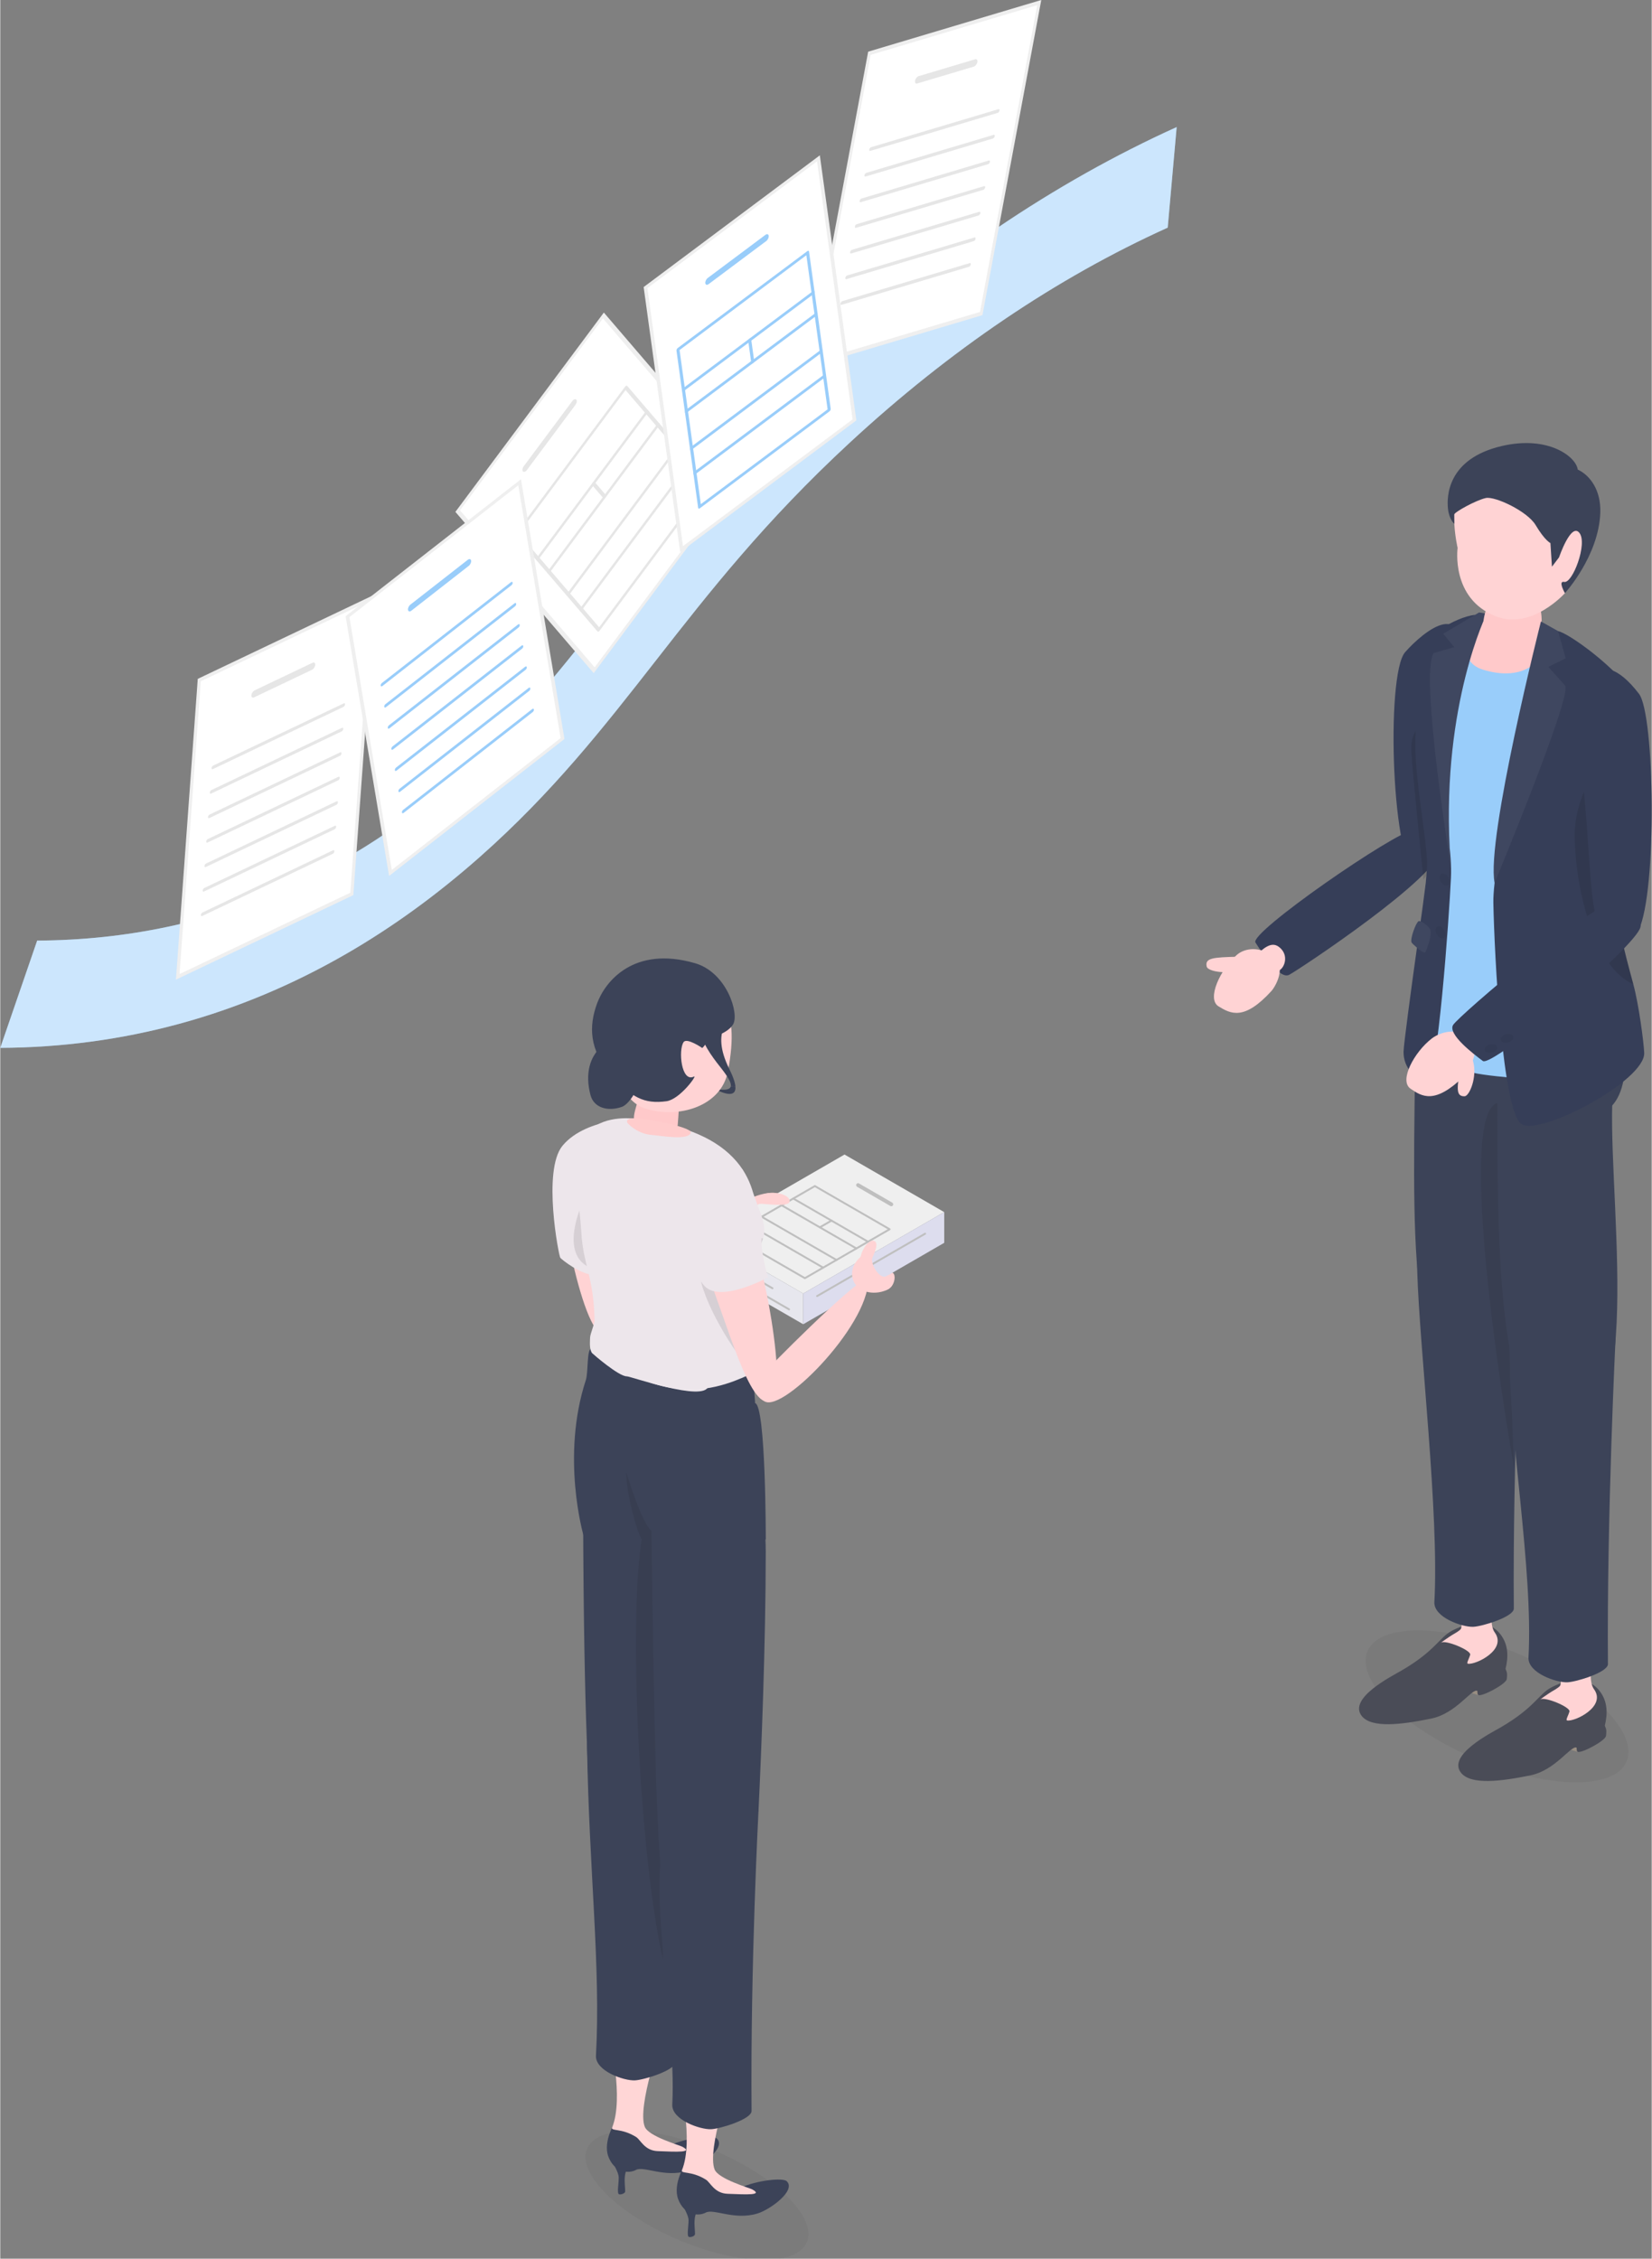 <svg xmlns="http://www.w3.org/2000/svg" xmlns:xlink="http://www.w3.org/1999/xlink" version="1.1" id="_レイヤー_2" x="0px" y="0px" viewBox="0 0 860.647 1176.892" enable-background="new 0 0 860.647 1176.892" width="861px" height="1177px" class="lg:!max-h-[405px] isometric rectangleModalImage"><rect x="0" y="0" width="860.647" height="1176.892" fill="#808080" stroke="none"/><title>書類の提出</title><g id="_レイヤー_2-2"><g><g><path fill="#99CDFA" d="M180.26,497.029C124.446,529.253,64.095,545.68,0,545.993l19.233-55.9&#10;&#9;&#9;&#9;&#9;c46.585-0.228,90.861-9.616,131.598-27.903c31.257-14.033,60.001-32.839,87.875-57.5&#10;&#9;&#9;&#9;&#9;c32.074-28.375,54.631-57.224,80.749-90.628c28.629-36.614,61.078-78.115,110.92-124.218&#10;&#9;&#9;&#9;&#9;c57.572-53.252,119.04-94.85,182.696-123.635l-4.666,52.401&#10;&#9;&#9;&#9;&#9;c-57.861,26.165-113.558,63.814-165.547,111.902c-44.557,41.215-73.209,77.859-100.917,113.297&#10;&#9;&#9;&#9;&#9;c-27.77,35.517-54,69.065-92.097,102.767c-22.308,19.735-45.526,36.562-69.584,50.452L180.26,497.029&#10;&#9;&#9;&#9;&#9;z"/><path opacity="0.5" fill="#FFFFFF" d="M180.26,497.029&#10;&#9;&#9;&#9;&#9;C124.446,529.253,64.095,545.68,0,545.993l19.233-55.9c46.585-0.228,90.861-9.616,131.598-27.903&#10;&#9;&#9;&#9;&#9;c31.257-14.033,60.001-32.839,87.875-57.5c32.074-28.375,54.631-57.224,80.749-90.628&#10;&#9;&#9;&#9;&#9;c28.629-36.614,61.078-78.115,110.92-124.218c57.572-53.252,119.04-94.85,182.696-123.635&#10;&#9;&#9;&#9;&#9;l-4.666,52.401c-57.861,26.165-113.558,63.814-165.547,111.902&#10;&#9;&#9;&#9;&#9;c-44.557,41.215-73.209,77.859-100.917,113.297c-27.77,35.517-54,69.065-92.097,102.767&#10;&#9;&#9;&#9;&#9;c-22.308,19.735-45.526,36.562-69.584,50.452L180.26,497.029z" enable-background="new"/><g><g><polygon fill="#FFFFFF" points="238.383,266.301 314.31,164.393 385.438,247.318 309.512,349.226"/><path fill="#EFEFEF" d="M386.638,246.906l-77.371,103.846l-72.085-84.039l77.371-103.846L386.638,246.906z&#10;&#9;&#9;&#9;&#9;&#9;&#9; M309.755,347.699l74.483-99.97l-70.172-81.809l-74.483,99.97l70.172,81.809H309.755z"/></g><path fill="#E6E6E6" d="M299.778,210.927l-25.309,33.969c-0.699,0.938-1.641,1.261-2.104,0.721&#10;&#9;&#9;&#9;&#9;&#9;s-0.272-1.738,0.427-2.676l25.309-33.969c0.699-0.938,1.641-1.261,2.104-0.721&#10;&#9;&#9;&#9;&#9;&#9;C300.668,208.791,300.476,209.989,299.778,210.927z"/><g><path fill="#E6E6E6" d="M369.242,252.239l-56.945,76.431c-0.35,0.469-0.82,0.631-1.052,0.361&#10;&#9;&#9;&#9;&#9;&#9;&#9;l-42.749-49.838c-0.232-0.27-0.136-0.868,0.214-1.338l56.945-76.431&#10;&#9;&#9;&#9;&#9;&#9;&#9;c0.35-0.469,0.82-0.631,1.052-0.361l42.749,49.838c0.232,0.27,0.136,0.868-0.214,1.338V252.239z&#10;&#9;&#9;&#9;&#9;&#9;&#9; M312.091,326.843l55.68-74.733l-41.911-48.861l-55.68,74.733L312.091,326.843L312.091,326.843z"/><path fill="#E6E6E6" d="M360.021,241.489l-56.945,76.431c-0.35,0.469-0.82,0.631-1.052,0.361&#10;&#9;&#9;&#9;&#9;&#9;&#9;c-0.232-0.27-0.136-0.868,0.214-1.338l56.945-76.431c0.35-0.469,0.82-0.631,1.052-0.361&#10;&#9;&#9;&#9;&#9;&#9;&#9;S360.371,241.02,360.021,241.489z"/><path fill="#E6E6E6" d="M353.316,233.671l-56.945,76.431c-0.35,0.469-0.82,0.631-1.052,0.361&#10;&#9;&#9;&#9;&#9;&#9;&#9;c-0.232-0.27-0.136-0.868,0.214-1.338l56.945-76.431c0.35-0.469,0.82-0.631,1.052-0.361&#10;&#9;&#9;&#9;&#9;&#9;&#9;C353.761,232.604,353.665,233.202,353.316,233.671z"/><path fill="#E6E6E6" d="M343.257,221.945l-56.945,76.431c-0.35,0.469-0.82,0.631-1.052,0.361&#10;&#9;&#9;&#9;&#9;&#9;&#9;c-0.232-0.27-0.136-0.868,0.214-1.338l56.945-76.431c0.35-0.469,0.82-0.631,1.052-0.361&#10;&#9;&#9;&#9;&#9;&#9;&#9;C343.702,220.877,343.607,221.476,343.257,221.945z"/><path fill="#E6E6E6" d="M337.389,215.104l-56.945,76.431c-0.35,0.469-0.82,0.631-1.052,0.361&#10;&#9;&#9;&#9;&#9;&#9;&#9;c-0.232-0.27-0.136-0.868,0.214-1.338l56.945-76.431c0.35-0.469,0.82-0.631,1.052-0.361&#10;&#9;&#9;&#9;&#9;&#9;&#9;C337.835,214.037,337.739,214.635,337.389,215.104z"/><path fill="#E6E6E6" d="M315.417,259.311c-0.35,0.469-0.82,0.631-1.052,0.361l-5.867-6.841&#10;&#9;&#9;&#9;&#9;&#9;&#9;c-0.232-0.27-0.136-0.868,0.214-1.338c0.35-0.469,0.82-0.631,1.052-0.361l5.867,6.841&#10;&#9;&#9;&#9;&#9;&#9;&#9;C315.862,258.243,315.767,258.842,315.417,259.311z"/></g></g><g><g><polygon fill="#FFFFFF" points="103.713,354.349 194.439,311.133 183.213,465.773 92.487,508.989"/><path fill="#EFEFEF" d="M184,466.402l-92.452,44.038l11.377-156.72l92.452-44.038L184,466.402z&#10;&#9;&#9;&#9;&#9;&#9;&#9; M93.425,507.538l89.001-42.394l11.075-152.56l-89.001,42.394C104.5,354.978,93.425,507.538,93.425,507.538z"/></g><path fill="#E6E6E6" d="M162.496,348.969l-30.242,14.405c-0.835,0.398-1.453-0.096-1.38-1.102&#10;&#9;&#9;&#9;&#9;&#9;c0.073-1.006,0.809-2.145,1.644-2.543l30.242-14.405c0.835-0.398,1.453,0.096,1.38,1.102&#10;&#9;&#9;&#9;&#9;&#9;C164.067,347.433,163.331,348.572,162.496,348.969z"/><path fill="#E6E6E6" d="M178.854,368.327l-68.045,32.412c-0.418,0.199-0.727-0.047-0.69-0.551&#10;&#9;&#9;&#9;&#9;&#9;c0.037-0.504,0.404-1.072,0.822-1.271l68.045-32.412c0.418-0.199,0.727,0.047,0.69,0.551&#10;&#9;&#9;&#9;&#9;&#9;c-0.037,0.504-0.404,1.072-0.822,1.271H178.854z"/><path fill="#E6E6E6" d="M177.928,381.083l-68.045,32.412c-0.418,0.199-0.726-0.047-0.69-0.551&#10;&#9;&#9;&#9;&#9;&#9;c0.037-0.504,0.404-1.072,0.822-1.271l68.045-32.412c0.418-0.199,0.727,0.047,0.69,0.551&#10;&#9;&#9;&#9;&#9;&#9;s-0.404,1.072-0.822,1.271H177.928z"/><path fill="#E6E6E6" d="M177.002,393.84l-68.045,32.412c-0.418,0.199-0.727-0.047-0.69-0.551&#10;&#9;&#9;&#9;&#9;&#9;c0.037-0.504,0.404-1.072,0.822-1.271l68.045-32.412c0.418-0.199,0.727,0.047,0.69,0.551&#10;&#9;&#9;&#9;&#9;&#9;c-0.037,0.504-0.404,1.072-0.822,1.271H177.002z"/><path fill="#E6E6E6" d="M176.076,406.596l-68.045,32.412c-0.418,0.199-0.727-0.047-0.69-0.551&#10;&#9;&#9;&#9;&#9;&#9;c0.037-0.504,0.404-1.072,0.822-1.271l68.045-32.412c0.418-0.199,0.727,0.047,0.69,0.551&#10;&#9;&#9;&#9;&#9;&#9;s-0.404,1.072-0.822,1.271H176.076z"/><path fill="#E6E6E6" d="M175.15,419.353l-68.045,32.412c-0.418,0.199-0.726-0.047-0.69-0.551&#10;&#9;&#9;&#9;&#9;&#9;c0.037-0.504,0.404-1.072,0.822-1.271l68.045-32.412c0.418-0.199,0.727,0.047,0.69,0.551&#10;&#9;&#9;&#9;&#9;&#9;s-0.404,1.072-0.822,1.271H175.15z"/><path fill="#E6E6E6" d="M174.224,432.109l-68.045,32.412c-0.418,0.199-0.727-0.047-0.69-0.551&#10;&#9;&#9;&#9;&#9;&#9;c0.037-0.504,0.404-1.072,0.822-1.271l68.045-32.412c0.418-0.199,0.727,0.047,0.69,0.551&#10;&#9;&#9;&#9;&#9;&#9;c-0.037,0.504-0.404,1.072-0.822,1.271H174.224z"/><path fill="#E6E6E6" d="M173.298,444.866l-68.045,32.412c-0.418,0.199-0.727-0.047-0.69-0.551&#10;&#9;&#9;&#9;&#9;&#9;c0.037-0.504,0.404-1.072,0.822-1.271l68.045-32.412c0.418-0.199,0.727,0.047,0.69,0.551&#10;&#9;&#9;&#9;&#9;&#9;c-0.037,0.504-0.404,1.072-0.822,1.271H173.298z"/></g><g><g><polygon fill="#FFFFFF" points="452.936,27.761 541.463,1.341 511.221,163.368 422.694,189.789"/><path fill="#EFEFEF" d="M511.86,164.206l-90.211,26.923L452.298,26.923L542.509,0L511.86,164.206z&#10;&#9;&#9;&#9;&#9;&#9;&#9; M423.739,188.448l86.844-25.918L540.418,2.681L453.575,28.599l-29.835,159.849V188.448z"/></g><path fill="#E6E6E6" d="M507.372,34.698l-29.509,8.807c-0.815,0.243-1.316-0.415-1.119-1.469&#10;&#9;&#9;&#9;&#9;&#9;c0.197-1.054,1.017-2.107,1.832-2.35l29.509-8.807c0.815-0.243,1.316,0.415,1.119,1.469&#10;&#9;&#9;&#9;&#9;&#9;C509.007,33.402,508.187,34.454,507.372,34.698z"/><path fill="#E6E6E6" d="M519.826,58.805l-66.395,19.815c-0.408,0.122-0.658-0.207-0.56-0.735&#10;&#9;&#9;&#9;&#9;&#9;c0.099-0.528,0.508-1.053,0.916-1.175l66.395-19.815c0.408-0.122,0.658,0.207,0.56,0.735&#10;&#9;&#9;&#9;&#9;&#9;C520.644,58.158,520.234,58.683,519.826,58.805z"/><path fill="#E6E6E6" d="M517.332,72.171L450.936,91.986c-0.408,0.122-0.658-0.207-0.56-0.735&#10;&#9;&#9;&#9;&#9;&#9;s0.508-1.053,0.916-1.175l66.395-19.815c0.408-0.122,0.658,0.207,0.56,0.735&#10;&#9;&#9;&#9;&#9;&#9;C518.149,71.523,517.739,72.049,517.332,72.171z"/><path fill="#E6E6E6" d="M514.837,85.537l-66.395,19.815c-0.408,0.122-0.658-0.207-0.56-0.735&#10;&#9;&#9;&#9;&#9;&#9;c0.099-0.528,0.508-1.053,0.916-1.175l66.395-19.815c0.408-0.122,0.658,0.207,0.56,0.735&#10;&#9;&#9;&#9;&#9;&#9;S515.245,85.415,514.837,85.537z"/><path fill="#E6E6E6" d="M512.342,98.902l-66.395,19.815c-0.408,0.122-0.658-0.207-0.56-0.735&#10;&#9;&#9;&#9;&#9;&#9;c0.098-0.528,0.508-1.053,0.916-1.175l66.395-19.815c0.408-0.122,0.658,0.207,0.56,0.735&#10;&#9;&#9;&#9;&#9;&#9;C513.16,98.255,512.75,98.781,512.342,98.902z"/><path fill="#E6E6E6" d="M509.847,112.268l-66.395,19.815c-0.408,0.122-0.658-0.207-0.559-0.735&#10;&#9;&#9;&#9;&#9;&#9;c0.098-0.528,0.508-1.053,0.916-1.175l66.395-19.815c0.408-0.122,0.658,0.207,0.56,0.735&#10;&#9;&#9;&#9;&#9;&#9;S510.255,112.147,509.847,112.268z"/><path fill="#E6E6E6" d="M507.353,125.634l-66.395,19.815c-0.408,0.122-0.658-0.207-0.56-0.735&#10;&#9;&#9;&#9;&#9;&#9;c0.099-0.528,0.508-1.053,0.916-1.175l66.395-19.815c0.408-0.122,0.658,0.207,0.56,0.735&#10;&#9;&#9;&#9;&#9;&#9;C508.17,124.987,507.76,125.513,507.353,125.634z"/><path fill="#E6E6E6" d="M504.858,139l-66.395,19.815c-0.408,0.122-0.658-0.207-0.56-0.735&#10;&#9;&#9;&#9;&#9;&#9;s0.508-1.053,0.916-1.175l66.395-19.815c0.408-0.122,0.658,0.207,0.559,0.735&#10;&#9;&#9;&#9;&#9;&#9;C505.676,138.353,505.266,138.878,504.858,139z"/></g><g><g><polygon fill="#FFFFFF" points="336.275,149.846 426.374,82.488 445.163,218.774 355.064,286.133"/><path fill="#EFEFEF" d="M446.146,219.05l-91.812,68.639l-19.041-138.119l91.812-68.639L446.146,219.05z&#10;&#9;&#9;&#9;&#9;&#9;&#9; M355.794,284.576l88.385-66.077L425.643,84.045L337.258,150.122L355.794,284.576z"/></g><path fill="#99CDFA" d="M399.188,125.591l-30.033,22.453c-0.829,0.62-1.601,0.403-1.723-0.483&#10;&#9;&#9;&#9;&#9;&#9;c-0.122-0.887,0.451-2.109,1.28-2.729l30.033-22.453c0.829-0.62,1.601-0.404,1.723,0.483&#10;&#9;&#9;&#9;&#9;&#9;C400.59,123.749,400.017,124.971,399.188,125.591z"/><g><path fill="#99CDFA" d="M432.129,214.346l-67.574,50.519c-0.415,0.31-0.8,0.202-0.862-0.242&#10;&#9;&#9;&#9;&#9;&#9;&#9;l-11.292-81.909c-0.061-0.444,0.225-1.054,0.64-1.364l67.574-50.519&#10;&#9;&#9;&#9;&#9;&#9;&#9;c0.415-0.31,0.8-0.202,0.862,0.242l11.292,81.909c0.061,0.444-0.225,1.054-0.64,1.364&#10;&#9;&#9;&#9;&#9;&#9;&#9;L432.129,214.346z M365.084,262.697l66.072-49.396l-11.071-80.303l-66.072,49.396l11.071,80.303&#10;&#9;&#9;&#9;&#9;&#9;&#9;V262.697z"/><path fill="#99CDFA" d="M429.693,196.679l-67.574,50.519c-0.415,0.31-0.8,0.202-0.862-0.242&#10;&#9;&#9;&#9;&#9;&#9;&#9;c-0.061-0.444,0.225-1.054,0.64-1.364l67.574-50.519c0.415-0.31,0.8-0.202,0.862,0.242&#10;&#9;&#9;&#9;&#9;&#9;&#9;c0.061,0.444-0.225,1.054-0.64,1.364H429.693z"/><path fill="#99CDFA" d="M427.922,183.831l-67.574,50.519c-0.415,0.31-0.8,0.202-0.862-0.242&#10;&#9;&#9;&#9;&#9;&#9;&#9;c-0.061-0.444,0.225-1.054,0.64-1.364l67.574-50.519c0.415-0.31,0.8-0.202,0.862,0.242&#10;&#9;&#9;&#9;&#9;&#9;&#9;C428.623,182.91,428.337,183.52,427.922,183.831z"/><path fill="#99CDFA" d="M425.265,164.558l-67.574,50.519c-0.415,0.31-0.8,0.202-0.862-0.242&#10;&#9;&#9;&#9;&#9;&#9;&#9;c-0.061-0.444,0.225-1.054,0.64-1.364l67.574-50.519c0.415-0.31,0.8-0.202,0.862,0.242&#10;&#9;&#9;&#9;&#9;&#9;&#9;S425.68,164.248,425.265,164.558z"/><path fill="#99CDFA" d="M423.715,153.316L356.141,203.834c-0.415,0.31-0.8,0.202-0.862-0.242&#10;&#9;&#9;&#9;&#9;&#9;&#9;s0.225-1.054,0.64-1.364l67.574-50.519c0.415-0.31,0.8-0.202,0.862,0.242&#10;&#9;&#9;&#9;&#9;&#9;&#9;C424.416,152.395,424.13,153.005,423.715,153.316z"/><path fill="#99CDFA" d="M392.229,189.256c-0.415,0.31-0.8,0.202-0.862-0.242l-1.55-11.243&#10;&#9;&#9;&#9;&#9;&#9;&#9;c-0.061-0.444,0.225-1.054,0.64-1.364c0.415-0.31,0.8-0.202,0.862,0.242l1.55,11.243&#10;&#9;&#9;&#9;&#9;&#9;&#9;C392.93,188.336,392.644,188.946,392.229,189.256z"/></g></g><g><g><polygon fill="#FFFFFF" points="180.966,321.307 270.655,251.264 293.022,384.816 203.332,454.859"/><path fill="#EFEFEF" d="M294.025,385.048l-91.395,71.375l-22.667-135.348l91.395-71.375L294.025,385.048&#10;&#9;&#9;&#9;&#9;&#9;&#9;L294.025,385.048z M204.035,453.295l87.984-68.711l-22.066-131.756l-87.984,68.711L204.035,453.295z"/></g><path fill="#99CDFA" d="M244.147,294.847l-29.896,23.348c-0.826,0.645-1.613,0.463-1.758-0.406&#10;&#9;&#9;&#9;&#9;&#9;c-0.146-0.869,0.406-2.096,1.231-2.741l29.896-23.348c0.826-0.645,1.613-0.463,1.758,0.406&#10;&#9;&#9;&#9;&#9;&#9;C245.524,292.975,244.973,294.202,244.147,294.847z"/><path fill="#99CDFA" d="M266.405,304.929l-67.267,52.532c-0.413,0.323-0.806,0.232-0.879-0.203&#10;&#9;&#9;&#9;&#9;&#9;c-0.073-0.435,0.203-1.048,0.616-1.371l67.267-52.532c0.413-0.323,0.806-0.232,0.879,0.203&#10;&#9;&#9;&#9;&#9;&#9;c0.073,0.435-0.203,1.048-0.616,1.371V304.929z"/><path fill="#99CDFA" d="M268.25,315.946l-67.267,52.532c-0.413,0.323-0.806,0.232-0.879-0.203&#10;&#9;&#9;&#9;&#9;&#9;s0.203-1.048,0.616-1.371l67.267-52.532c0.413-0.323,0.806-0.232,0.879,0.203&#10;&#9;&#9;&#9;&#9;&#9;C268.938,315.01,268.663,315.623,268.25,315.946L268.25,315.946z"/><path fill="#99CDFA" d="M270.095,326.963l-67.267,52.532c-0.413,0.323-0.806,0.232-0.879-0.203&#10;&#9;&#9;&#9;&#9;&#9;c-0.073-0.435,0.203-1.048,0.616-1.371l67.267-52.532c0.413-0.323,0.806-0.232,0.879,0.203&#10;&#9;&#9;&#9;&#9;&#9;s-0.203,1.048-0.616,1.371V326.963z"/><path fill="#99CDFA" d="M271.94,337.98l-67.267,52.532c-0.413,0.323-0.806,0.232-0.879-0.203&#10;&#9;&#9;&#9;&#9;&#9;s0.203-1.048,0.616-1.371l67.267-52.532c0.413-0.323,0.806-0.232,0.879,0.203&#10;&#9;&#9;&#9;&#9;&#9;C272.628,337.044,272.353,337.657,271.94,337.98z"/><path fill="#99CDFA" d="M273.785,348.997l-67.267,52.532c-0.413,0.323-0.806,0.232-0.879-0.203&#10;&#9;&#9;&#9;&#9;&#9;s0.203-1.048,0.616-1.371l67.267-52.532c0.413-0.323,0.806-0.232,0.879,0.203&#10;&#9;&#9;&#9;&#9;&#9;C274.473,348.061,274.198,348.674,273.785,348.997z"/><path fill="#99CDFA" d="M275.63,360.013l-67.267,52.532c-0.413,0.323-0.806,0.232-0.879-0.203&#10;&#9;&#9;&#9;&#9;&#9;s0.203-1.048,0.616-1.371l67.267-52.532c0.413-0.323,0.806-0.232,0.879,0.203&#10;&#9;&#9;&#9;&#9;&#9;c0.073,0.435-0.202,1.048-0.616,1.371V360.013z"/><path fill="#99CDFA" d="M277.475,371.03l-67.267,52.532c-0.413,0.323-0.806,0.232-0.879-0.203&#10;&#9;&#9;&#9;&#9;&#9;c-0.073-0.435,0.203-1.048,0.616-1.371l67.267-52.532c0.413-0.323,0.806-0.232,0.879,0.203&#10;&#9;&#9;&#9;&#9;&#9;s-0.202,1.048-0.616,1.371V371.03z"/></g></g><g><g><path fill="#FFD3D4" d="M292.664,602.423c-5.029,11.872,10.496,93.867,21.86,92.814&#10;&#9;&#9;&#9;&#9;&#9;c11.363-1.052,5.841-42.064,5.958-77.102c0.12-35.934-22.789-27.584-27.818-15.712L292.664,602.423&#10;&#9;&#9;&#9;&#9;&#9;z"/><path fill="#FFD3D4" d="M313.839,694.766c11.226,8.635,83.845-54.728,79.424-61.199&#10;&#9;&#9;&#9;&#9;&#9;c-3.96-5.796-64.345,30.515-76.959,44.016C303.69,691.084,313.839,694.766,313.839,694.766z"/><path fill="#FFD3D4" d="M384.026,628.575c-3.662,2.959-7.696,9.763-4.297,16.505&#10;&#9;&#9;&#9;&#9;&#9;c3.529,7,15.406,2.914,17.645,1.488c15.228-9.698,13.148-16.143,10.797-22.094&#10;&#9;&#9;&#9;&#9;&#9;c-2.351-5.95-16.524-2.059-24.145,4.1V628.575z"/></g><path fill="#FFD3D4" d="M453.127,669.052c7.533-8.001,10.277-7.222,12.19-5.693&#10;&#9;&#9;&#9;&#9;c1.913,1.529,0.355,9.993-6.335,8.967c-5.824-0.893-5.855-3.274-5.855-3.274L453.127,669.052z"/><g><g><polygon fill="#EFEFEF" points="439.978,601.573 491.939,631.573 418.453,674 366.491,644"/><path fill="#BFBFBF" d="M464.352,628.502c-0.171,0-0.342-0.039-0.498-0.127l-17.324-10&#10;&#9;&#9;&#9;&#9;&#9;&#9;c-0.479-0.283-0.644-0.889-0.366-1.367c0.278-0.488,0.889-0.644,1.362-0.371l17.324,10&#10;&#9;&#9;&#9;&#9;&#9;&#9;c0.479,0.283,0.644,0.889,0.366,1.367c-0.186,0.322-0.518,0.498-0.864,0.498V628.502z"/><g><path fill="#BFBFBF" d="M419.318,666.5c-0.088,0-0.171-0.02-0.249-0.068l-38.97-22.5&#10;&#9;&#9;&#9;&#9;&#9;&#9;&#9;c-0.156-0.088-0.249-0.254-0.249-0.43s0.093-0.342,0.249-0.43l44.165-25.498&#10;&#9;&#9;&#9;&#9;&#9;&#9;&#9;c0.156-0.098,0.342-0.098,0.498,0l38.97,22.5c0.156,0.088,0.249,0.254,0.249,0.43&#10;&#9;&#9;&#9;&#9;&#9;&#9;&#9;s-0.093,0.342-0.249,0.43l-44.165,25.498c-0.078,0.049-0.161,0.068-0.249,0.068L419.318,666.5z&#10;&#9;&#9;&#9;&#9;&#9;&#9;&#9; M381.349,643.502l37.969,21.924l43.164-24.922l-37.969-21.924l-43.164,24.922V643.502z"/><path fill="#BFBFBF" d="M428.844,661.002c-0.083,0-0.171-0.02-0.249-0.068l-38.97-22.5&#10;&#9;&#9;&#9;&#9;&#9;&#9;&#9;c-0.239-0.137-0.322-0.44-0.186-0.684c0.137-0.234,0.444-0.332,0.684-0.176l38.97,22.5&#10;&#9;&#9;&#9;&#9;&#9;&#9;&#9;c0.239,0.137,0.322,0.44,0.186,0.684c-0.093,0.156-0.264,0.244-0.435,0.244V661.002z"/><path fill="#BFBFBF" d="M435.773,656.998c-0.083,0-0.171-0.02-0.249-0.068l-38.97-22.5&#10;&#9;&#9;&#9;&#9;&#9;&#9;&#9;c-0.239-0.137-0.322-0.44-0.186-0.684c0.137-0.234,0.449-0.332,0.684-0.176l38.97,22.5&#10;&#9;&#9;&#9;&#9;&#9;&#9;&#9;c0.239,0.137,0.322,0.44,0.186,0.684c-0.093,0.156-0.264,0.244-0.435,0.244V656.998z"/><path fill="#BFBFBF" d="M446.164,651.002c-0.083,0-0.171-0.02-0.249-0.068l-38.97-22.5&#10;&#9;&#9;&#9;&#9;&#9;&#9;&#9;c-0.239-0.137-0.322-0.44-0.186-0.684c0.142-0.234,0.454-0.322,0.684-0.176l38.97,22.5&#10;&#9;&#9;&#9;&#9;&#9;&#9;&#9;c0.239,0.137,0.322,0.44,0.185,0.684c-0.093,0.156-0.264,0.244-0.435,0.244V651.002z"/><path fill="#BFBFBF" d="M452.228,647.496c-0.083,0-0.171-0.02-0.249-0.068l-38.975-22.5&#10;&#9;&#9;&#9;&#9;&#9;&#9;&#9;c-0.239-0.137-0.322-0.44-0.186-0.684c0.132-0.234,0.439-0.322,0.684-0.176l38.975,22.5&#10;&#9;&#9;&#9;&#9;&#9;&#9;&#9;c0.239,0.137,0.322,0.44,0.186,0.684c-0.093,0.156-0.264,0.244-0.435,0.244V647.496z"/><path fill="#BFBFBF" d="M427.111,639.996c-0.171,0-0.342-0.088-0.435-0.244&#10;&#9;&#9;&#9;&#9;&#9;&#9;&#9;c-0.137-0.244-0.054-0.547,0.186-0.684l6.064-3.496c0.244-0.156,0.542-0.059,0.684,0.176&#10;&#9;&#9;&#9;&#9;&#9;&#9;&#9;c0.137,0.244,0.054,0.547-0.186,0.684l-6.064,3.496c-0.078,0.049-0.166,0.068-0.249,0.068&#10;&#9;&#9;&#9;&#9;&#9;&#9;&#9;V639.996z"/></g></g><g><polygon fill="#E7E7EE" points="418.453,690.001 366.491,660.001 366.491,644.001 418.453,674.001"/><path fill="#BFBFBF" d="M402.433,671.754c-0.083,0-0.171-0.02-0.249-0.068l-31.177-18.008&#10;&#9;&#9;&#9;&#9;&#9;&#9;c-0.239-0.137-0.322-0.44-0.186-0.684c0.142-0.234,0.439-0.322,0.684-0.176l31.177,18.008&#10;&#9;&#9;&#9;&#9;&#9;&#9;c0.239,0.137,0.322,0.44,0.186,0.684c-0.093,0.156-0.264,0.244-0.435,0.244V671.754z"/><path fill="#BFBFBF" d="M411.091,682.75c-0.083,0-0.171-0.02-0.249-0.068l-25.112-14.502&#10;&#9;&#9;&#9;&#9;&#9;&#9;c-0.239-0.137-0.322-0.44-0.186-0.684c0.132-0.225,0.444-0.322,0.684-0.176l25.112,14.502&#10;&#9;&#9;&#9;&#9;&#9;&#9;c0.239,0.137,0.322,0.44,0.186,0.684c-0.093,0.156-0.264,0.244-0.435,0.244V682.75z"/></g><g><polygon fill="#DDDDEE" points="418.451,690.001 418.451,674.001 491.939,631.573 491.939,647.573"/><path fill="#BFBFBF" d="M425.69,675.817c-0.171,0-0.342-0.088-0.435-0.244&#10;&#9;&#9;&#9;&#9;&#9;&#9;c-0.137-0.244-0.054-0.547,0.186-0.684l56.289-32.5c0.234-0.146,0.547-0.059,0.684,0.176&#10;&#9;&#9;&#9;&#9;&#9;&#9;c0.137,0.244,0.054,0.547-0.186,0.684l-56.289,32.5c-0.078,0.049-0.166,0.068-0.249,0.068V675.817&#10;&#9;&#9;&#9;&#9;&#9;&#9;z"/></g></g><g><ellipse transform="matrix(0.392 -0.92 0.92 0.392 -831.15 1029.763)" opacity="0.05" fill="#1A1A1A" cx="363.086" cy="1143.36" rx="25.037" ry="62.198" enable-background="new"/><g><path fill="#EDE6EB" d="M317.742,584.257c-7.218,1.376-18.318,4.863-24.783,12.794&#10;&#9;&#9;&#9;&#9;&#9;&#9;c-10.514,12.897-1.891,57.358-1.096,58.333c0.702,0.862,10.615,8.966,18.145,8.967&#10;&#9;&#9;&#9;&#9;&#9;&#9;c30.442,0.003,7.735-80.094,7.735-80.094H317.742z"/><path opacity="0.1" d="M313.718,610.831c0,0-5.507,5.906-8.06,10.948&#10;&#9;&#9;&#9;&#9;&#9;&#9;c-6.729,13.293-11.925,32.805,1.659,38.691C320.901,666.357,313.718,610.831,313.718,610.831&#10;&#9;&#9;&#9;&#9;&#9;&#9;L313.718,610.831z" enable-background="new"/><g><path fill="#EDE6EB" d="M392.425,621.825c-1.485-5.471-4.098-11.226-8.636-16.555&#10;&#9;&#9;&#9;&#9;&#9;&#9;&#9;c-9.919-11.651-26.143-18.733-50.169-22.081c-4.071-0.567-17.936-2.201-26.332,5.659&#10;&#9;&#9;&#9;&#9;&#9;&#9;&#9;c-11.319,10.596-5.696,32.846-4.418,53.999c1.333,22.081,10.774,25.799,4.966,75.145&#10;&#9;&#9;&#9;&#9;&#9;&#9;&#9;c-4.12,35.006,37.222,46.552,55.232,47.094c18.01,0.542,11.197-11.311,20.753-11.106&#10;&#9;&#9;&#9;&#9;&#9;&#9;&#9;c9.555,0.204,10.62-19.157,8.684-28.293c-0.355-1.672-0.645-3.579-0.838-5.778&#10;&#9;&#9;&#9;&#9;&#9;&#9;&#9;c-0.139-1.586,0.001-3.345,0.145-5.269c0.2-2.657,0.41-5.637-0.092-8.999&#10;&#9;&#9;&#9;&#9;&#9;&#9;&#9;c-4.057-27.168-5.21-31.03,4.924-57.789c0.315-0.832,0.603-1.688,0.886-2.545&#10;&#9;&#9;&#9;&#9;&#9;&#9;&#9;c2.527-7.665-3.424-17.29-5.103-23.48L392.425,621.825z"/><path opacity="0.1" d="M364.161,662.128&#10;&#9;&#9;&#9;&#9;&#9;&#9;&#9;c1.396,15.801,18.568,43.435,27.651,52.51c0.2-2.657,0.41-5.637-0.092-8.999&#10;&#9;&#9;&#9;&#9;&#9;&#9;&#9;c-4.057-27.168-5.21-31.03,4.924-57.789c0.315-0.832,0.603-1.688,0.886-2.545&#10;&#9;&#9;&#9;&#9;&#9;&#9;&#9;C384.537,641.885,362.026,637.964,364.161,662.128z" enable-background="new"/></g><path fill="#3C4358" d="M303.868,799.739c0,0-11.774-40.804,1.304-80.66&#10;&#9;&#9;&#9;&#9;&#9;&#9;c1.324-4.035,0.436-16.278,2.845-16.274c1.268,0.002,23.149,21.829,53.013,21.191&#10;&#9;&#9;&#9;&#9;&#9;&#9;c17.018-0.364,30.131-8.742,30.779-8.094s1.582,15.184,1.582,15.184&#10;&#9;&#9;&#9;&#9;&#9;&#9;c5.629,1.501,5.547,71.023,5.547,71.023l-95.069-2.369H303.868z"/><g><path fill="#FFC9CA" d="M332.854,571.175c-1.42,6.465-5.079,13.408-0.118,15.663&#10;&#9;&#9;&#9;&#9;&#9;&#9;&#9;c4.961,2.255,19.965,3.702,20.303-0.575c0.265-3.356,1.468-17.118-0.001-18.47&#10;&#9;&#9;&#9;&#9;&#9;&#9;&#9;c-1.469-1.353-20.184,3.382-20.184,3.382H332.854z"/><path fill="#3C4358" d="M380.721,565.888c-0.275,1.862-2.769,2.414-8.248,1.512&#10;&#9;&#9;&#9;&#9;&#9;&#9;&#9;c0,0,11.12,6.508,10.647-1.106l-2.398-0.406H380.721z"/><path fill="#FFD3D4" d="M319.048,535.92c-2.265,13.768,2.945,37.119,16.911,41.626&#10;&#9;&#9;&#9;&#9;&#9;&#9;&#9;c17.513,5.652,39.741-1.11,43.215-19.182c6.93-36.048-5.032-42.847-22.935-47.106&#10;&#9;&#9;&#9;&#9;&#9;&#9;&#9;s-34.203,6.503-37.19,24.662H319.048z"/><path fill="#3C4358" d="M368.397,542.515c0.978-2.19,10.014-3.223,13.459-8.681&#10;&#9;&#9;&#9;&#9;&#9;&#9;&#9;s-3.162-27.158-19.843-31.973c-31.794-9.178-46.729,9.402-51,21.001&#10;&#9;&#9;&#9;&#9;&#9;&#9;&#9;s-4.33,24.27,7.525,37.394c10.28,11.38,16.826,15.153,28.636,13.542&#10;&#9;&#9;&#9;&#9;&#9;&#9;&#9;c7.002-0.955,16.307-13.847,14.337-12.861c-6.659,3.332-8.221-13.986-5.383-17.966&#10;&#9;&#9;&#9;&#9;&#9;&#9;&#9;c1.717-2.409,9.714,3.097,9.714,3.097S367.398,544.753,368.397,542.515z"/><path fill="#3C4358" d="M307.591,570.606c-6.121-23.277,12.3-33.595,23.628-28.348&#10;&#9;&#9;&#9;&#9;&#9;&#9;&#9;c11.327,5.247-0.043,31.911-7.27,34.471c-7.227,2.56-14.603,0.549-16.357-6.124L307.591,570.606z"/><path fill="#3C4358" d="M379.865,556.849c-10.443-21,2.806-26.269-1.883-24.466&#10;&#9;&#9;&#9;&#9;&#9;&#9;&#9;c-4.689,1.803-12.02,7.038-12.02,7.038c-0.228,4.911,7.709,14.577,9.856,17.323&#10;&#9;&#9;&#9;&#9;&#9;&#9;&#9;c3.306,4.229,5.172,7.316,4.903,9.143l2.398,0.406c-0.126-2.024-1.06-5.034-3.254-9.445&#10;&#9;&#9;&#9;&#9;&#9;&#9;&#9;L379.865,556.849z"/></g><path fill="#EDE6EB" d="M309.97,687.345c0.044,1.544-2.551,7.707-2.59,9.56&#10;&#9;&#9;&#9;&#9;&#9;&#9;c-0.039,1.854-0.503,6.352,1.103,8.183c0.341,0.388,13.853,12.134,18.02,12.051&#10;&#9;&#9;&#9;&#9;&#9;&#9;c1.911-0.038,40.246,13.512,42.437,5.247c1.016-3.833-57.796-32.853-57.994-33.822&#10;&#9;&#9;&#9;&#9;&#9;&#9;c-0.299-1.457-0.976-1.219-0.976-1.219V687.345z"/><g><g><path fill="#3C4358" d="M318.674,1124.868c0.317,2.495,3.628,6.598,3.628,9.83&#10;&#9;&#9;&#9;&#9;&#9;&#9;&#9;&#9;s-1.002,8.133,0.143,8.604c0.648,0.266,2.421-0.078,3.094-1.021s-1.764-10.13,2.209-13.429&#10;&#9;&#9;&#9;&#9;&#9;&#9;&#9;&#9;s-9.074-3.984-9.074-3.984L318.674,1124.868z"/><path fill="#3C4358" d="M320.636,1105.266c0,0-6.757,10.35-3.728,18.428&#10;&#9;&#9;&#9;&#9;&#9;&#9;&#9;&#9;c3.029,8.078,10.311,9.145,14.384,6.94c4.073-2.205,14.782,4.15,26.864,0.504&#10;&#9;&#9;&#9;&#9;&#9;&#9;&#9;&#9;c6.682-2.017,20.443-12.073,15.266-16.887c-1.943-1.806-15.222-0.601-24.408,3.587&#10;&#9;&#9;&#9;&#9;&#9;&#9;&#9;&#9;c-4.95,2.257-11.725-3.555-17.582-7.262c-5.857-3.707-10.796-5.31-10.796-5.31V1105.266z"/><path fill="#FFD6D6" d="M317.618,1062.173c0,0,7.489,30.998,1.276,46.287&#10;&#9;&#9;&#9;&#9;&#9;&#9;&#9;&#9;c-0.894,2.2,4.714,0.166,12.497,5.042c2.263,1.418,4.355,7.067,11.188,7.342&#10;&#9;&#9;&#9;&#9;&#9;&#9;&#9;&#9;c10.356,0.416,18.689,0.837,12.876-2.294c-1.608-0.866-17.599-5.369-19.585-10.408&#10;&#9;&#9;&#9;&#9;&#9;&#9;&#9;&#9;c-4.121-10.456,8.944-47.075,8.944-47.075l-27.195,1.106H317.618z"/></g><path fill="#3C4358" d="M355.788,917.586c0,0-4.66,80.72-4.022,156.889&#10;&#9;&#9;&#9;&#9;&#9;&#9;&#9;c0.036,4.319-16.425,9.295-21.07,9.505c-5.68,0.257-20.695-4.896-20.252-12.914&#10;&#9;&#9;&#9;&#9;&#9;&#9;&#9;c2.539-45.996-3.596-96.654-4.627-160.051c-0.505-31.03,49.97,6.571,49.97,6.571&#10;&#9;&#9;&#9;&#9;&#9;&#9;&#9;L355.788,917.586z"/><path fill="#3C4358" d="M303.703,763.581c0.031,131.045,2.892,157.85,3.891,190.261&#10;&#9;&#9;&#9;&#9;&#9;&#9;&#9;c0.208,6.736,19.24,15.439,24.947,13.438c35.496-12.445,24.841-128.174,30.333-174.696&#10;&#9;&#9;&#9;&#9;&#9;&#9;&#9;c5.406-45.802-59.177-57.78-59.171-29.004H303.703z"/></g><path opacity="0.1" fill="#1A1A1A" d="M345.344,1020.956l0.967-236.374&#10;&#9;&#9;&#9;&#9;&#9;&#9;c-2.912-0.003-5.335,7.446-6.995,12.991c-5.257-4.276-13.047-30.486-13.047-30.486&#10;&#9;&#9;&#9;&#9;&#9;&#9;c-0.342,9.591,5.334,31.152,8.037,34.946c-7.119,42.737-0.993,166.929,11.037,218.922&#10;&#9;&#9;&#9;&#9;&#9;&#9;L345.344,1020.956z" enable-background="new"/><g><g><path fill="#3C4358" d="M355.067,1147.097c0.317,2.495,3.628,6.598,3.628,9.83&#10;&#9;&#9;&#9;&#9;&#9;&#9;&#9;&#9;c0,3.232-1.002,8.134,0.143,8.604c0.648,0.266,2.421-0.078,3.094-1.02&#10;&#9;&#9;&#9;&#9;&#9;&#9;&#9;&#9;s-1.764-10.13,2.209-13.429s-9.074-3.984-9.074-3.984L355.067,1147.097z"/><path fill="#3C4358" d="M357.029,1127.495c0,0-6.757,10.35-3.728,18.428&#10;&#9;&#9;&#9;&#9;&#9;&#9;&#9;&#9;c3.029,8.078,10.311,9.145,14.384,6.94c4.073-2.205,14.782,4.15,26.864,0.504&#10;&#9;&#9;&#9;&#9;&#9;&#9;&#9;&#9;c6.682-2.017,20.443-12.073,15.266-16.887c-1.943-1.807-15.222-0.601-24.408,3.587&#10;&#9;&#9;&#9;&#9;&#9;&#9;&#9;&#9;c-4.95,2.257-11.725-3.555-17.582-7.262s-10.796-5.31-10.796-5.31H357.029z"/><path fill="#FFD6D6" d="M354.011,1084.402c0,0,7.489,30.998,1.276,46.287&#10;&#9;&#9;&#9;&#9;&#9;&#9;&#9;&#9;c-0.894,2.2,4.714,0.166,12.497,5.042c2.263,1.418,4.355,7.067,11.188,7.342&#10;&#9;&#9;&#9;&#9;&#9;&#9;&#9;&#9;c10.356,0.416,18.689,0.837,12.876-2.294c-1.608-0.866-17.599-5.369-19.585-10.408&#10;&#9;&#9;&#9;&#9;&#9;&#9;&#9;&#9;c-4.121-10.456,8.944-47.075,8.944-47.075L354.011,1084.402z"/></g><g><path fill="#3C4358" d="M395.169,943.081c0,0-4.274,80.673-3.635,156.842&#10;&#9;&#9;&#9;&#9;&#9;&#9;&#9;&#9;c0.036,4.319-16.425,9.295-21.07,9.505c-5.68,0.257-20.695-4.896-20.252-12.914&#10;&#9;&#9;&#9;&#9;&#9;&#9;&#9;&#9;c2.539-45.996-17.193-131.331,1.446-148.684c22.714-21.146,43.511-4.749,43.511-4.749H395.169z"/><path fill="#3C4358" d="M338.958,773.345c1.336,89.25,2.189,165.006,5.045,197.606&#10;&#9;&#9;&#9;&#9;&#9;&#9;&#9;&#9;c0.681,7.776,50.826-20.898,51.166-27.87c1.435-29.413,3.755-87.158,3.755-134.531&#10;&#9;&#9;&#9;&#9;&#9;&#9;&#9;&#9;c0-76.037-60.397-63.978-59.966-35.204V773.345z"/></g></g><g><g><path fill="#FFD3D4" d="M386.031,631.743c9.205,9.702,26.096,95.351,15.138,98.54&#10;&#9;&#9;&#9;&#9;&#9;&#9;&#9;&#9;c-10.958,3.189-21.489-38.819-34.979-72.914c-13.835-34.968,10.635-35.328,19.841-25.625V631.743z"/><path fill="#FFD3D4" d="M397.596,729.522c7.62,9.255,54.795-38.175,54.715-62.521&#10;&#9;&#9;&#9;&#9;&#9;&#9;&#9;&#9;c-0.019-5.954-39.717,33.141-52.56,46.584c-11.354,11.886-2.156,15.936-2.156,15.936V729.522z"/></g><path fill="#EDE6EB" d="M351.817,645.571c-0.505,5.199,8.509,15.559,14.515,23.72&#10;&#9;&#9;&#9;&#9;&#9;&#9;&#9;c7.807,10.61,33.792-3.738,33.792-3.738s-4.642-14.944-3.12-23.516&#10;&#9;&#9;&#9;&#9;&#9;&#9;&#9;c1.379-7.767-7.917-28.847-10.181-32.622c-2.264-3.776-33.467,20.299-35.006,36.156H351.817z"/></g><path fill="#FFCCCC" d="M328.256,582.819c-0.701,0.17-1.897,0.828-1.605,1.849&#10;&#9;&#9;&#9;&#9;&#9;&#9;c0.291,1.021,5.664,6.131,12.639,6.679c4.896,0.384,19.569,3.147,20.593-1.265&#10;&#9;&#9;&#9;&#9;&#9;&#9;c0.671-2.891-27.124-8.358-31.626-7.263V582.819z"/></g></g><path fill="#FFD3D4" d="M450.937,653.198c-3.556,1.754-8.175,6.619-6.752,12.839&#10;&#9;&#9;&#9;&#9;c1.477,6.459,9.299,8.964,16.226,6.715c8.237-2.674,3.876-9.469,1.708-7.963&#10;&#9;&#9;&#9;&#9;c-2.665,1.85-5.76-2.356-6.771-4.449c-3.47-7.184,2.991-10.794-4.41-7.142V653.198z"/><path fill="#FFD3D4" d="M448.033,656.941c0.34-5.638,4.855-11.82,7.663-10.226&#10;&#9;&#9;&#9;&#9;s-1.884,9.269-2.037,11.175c-0.152,1.906-5.626-0.949-5.626-0.949H448.033z"/><path fill="#FFD3D4" d="M399.266,621.907c5.48-1.367,12.732,1.084,12.054,4.241&#10;&#9;&#9;&#9;&#9;c-0.677,3.157-14.032,0.722-15.896,1.148c-1.864,0.427,3.841-5.389,3.841-5.389H399.266z"/></g><g><ellipse transform="matrix(0.392 -0.92 0.92 0.392 -343.156 1258.2)" opacity="0.05" cx="779.818" cy="888.579" rx="29.525" ry="73.348" enable-background="new"/><g><g><path fill="#363E58" d="M732.134,339.809c-10.37,11.825-6.829,114.268,6.428,115.025&#10;&#9;&#9;&#9;&#9;&#9;&#9;c13.257,0.757,15.268-64.683,21.469-104.977C766.391,308.532,741.496,329.132,732.134,339.809z"/><path fill="#363E58" d="M750.572,442.492c0,0-3.769-11.3-13.802-10.158&#10;&#9;&#9;&#9;&#9;&#9;&#9;c-10.032,1.142-85.943,53.588-82.645,58.759c3.298,5.171,12.565,19.464,17.581,16.827&#10;&#9;&#9;&#9;&#9;&#9;&#9;s78.664-51.406,78.865-65.428L750.572,442.492z"/><path fill="#FFD3D4" d="M644.452,497.524c4.128-3.601,11.851-4.528,18.894,0.723&#10;&#9;&#9;&#9;&#9;&#9;&#9;c7.313,5.453,1.127,15.914-0.958,18.194c-14.178,15.501-21.145,11.82-27.492,7.929&#10;&#9;&#9;&#9;&#9;&#9;&#9;c-6.346-3.891,0.965-19.351,9.555-26.846L644.452,497.524z"/></g><path opacity="0.1" d="M745.759,376.229c0,0-11.018-0.05-10.405,15.094&#10;&#9;&#9;&#9;&#9;&#9;c0.363,8.982,6.332,67.019,6.332,67.019l5.826-8.162l-1.753-73.952L745.759,376.229z" enable-background="new"/></g><g><path fill="#3C4358" d="M838.325,507.202c0,0,18.131,12.265,7.184,57.618&#10;&#9;&#9;&#9;&#9;&#9;c-10.947,45.353-83.119-12.613-83.119-12.613l52.825-45.005H838.325z"/><g><g><path fill="#998E82" d="M770.363,883.198c0,0-3.675-0.8-4.058-1.567s2.728-2.12,2.728-2.12&#10;&#9;&#9;&#9;&#9;&#9;&#9;&#9;l1.33,1.556V883.198z"/><path fill="#4A4C57" d="M784.466,869.569c1.459-6.073,1.602-12.404-2.605-17.927&#10;&#9;&#9;&#9;&#9;&#9;&#9;&#9;c-7.03-9.228-18.984-5.36-25.49-1.857c-6.506,3.503-8.499,10.435-26.406,20.822&#10;&#9;&#9;&#9;&#9;&#9;&#9;&#9;c-4.525,2.625-27.628,14.233-20.505,23.431c5.125,6.618,20.956,4.537,36.172,1.449&#10;&#9;&#9;&#9;&#9;&#9;&#9;&#9;c12.999-2.638,20.859-15.326,23.977-14.536c0.455,0.223-0.124,1.838,0.755,2.246&#10;&#9;&#9;&#9;&#9;&#9;&#9;&#9;c1.928,0.897,14.462-5.725,14.731-8.325c0.237-2.292,0.369-3.068-0.628-5.304L784.466,869.569z"/></g><path fill="#FFD3D4" d="M774.841,810.941c7.437,11.434-1.128,32.56,4.003,39.664&#10;&#9;&#9;&#9;&#9;&#9;&#9;c6.548,9.067-10.126,17.028-14.024,16.264c-0.915-0.179,0.713-2.699,1.217-4.682&#10;&#9;&#9;&#9;&#9;&#9;&#9;c0.572-2.25-12.795-7.857-15.131-6.28c-1.335,0.901,3.897-2.998,6.959-4.719&#10;&#9;&#9;&#9;&#9;&#9;&#9;c1.238-0.696,2.762-1.747,3.168-2.231c2.512-2.99-5.094-31.538-6.44-34.807&#10;&#9;&#9;&#9;&#9;&#9;&#9;c-1.346-3.269,17.035-8.15,20.248-3.209H774.841z"/><path fill="#3C4358" d="M792.8,667.253c0,0-4.669,94.72-4.029,170.889&#10;&#9;&#9;&#9;&#9;&#9;&#9;c0.036,4.319-16.456,9.295-21.109,9.505c-5.691,0.257-20.733-4.896-20.29-12.914&#10;&#9;&#9;&#9;&#9;&#9;&#9;c2.543-45.996-7.753-132.226-8.926-172.083c-2.016-68.537,54.354,4.603,54.354,4.603L792.8,667.253z"/><path fill="#3C4358" d="M737.677,518.677c-0.514,106.964-7.37,196.818,27.777,198.898&#10;&#9;&#9;&#9;&#9;&#9;&#9;c45.145,2.671,27.87-130.817,32.586-177.512C804.459,476.497,737.815,489.889,737.677,518.677&#10;&#9;&#9;&#9;&#9;&#9;&#9;L737.677,518.677z"/></g><path opacity="0.1" fill="#1A1A1A" d="M781.536,574.509&#10;&#9;&#9;&#9;&#9;&#9;c-21.022-0.018-3.666,127.455,7.331,190.248L781.536,574.509z" enable-background="new"/><g><path fill="#998E82" d="M822.088,912.773c0,0-3.675-0.8-4.058-1.567s2.728-2.12,2.728-2.12&#10;&#9;&#9;&#9;&#9;&#9;&#9;l1.33,1.556V912.773z"/><path fill="#4A4C57" d="M836.191,899.144c1.459-6.073,1.602-12.404-2.605-17.927&#10;&#9;&#9;&#9;&#9;&#9;&#9;c-7.03-9.228-18.984-5.36-25.49-1.857c-6.506,3.503-8.499,10.435-26.406,20.822&#10;&#9;&#9;&#9;&#9;&#9;&#9;c-4.525,2.625-27.628,14.233-20.505,23.431c5.125,6.618,20.956,4.537,36.172,1.449&#10;&#9;&#9;&#9;&#9;&#9;&#9;c12.999-2.638,20.859-15.326,23.977-14.536c0.455,0.223-0.124,1.838,0.755,2.246&#10;&#9;&#9;&#9;&#9;&#9;&#9;c1.928,0.897,14.462-5.725,14.731-8.325c0.237-2.292,0.369-3.068-0.628-5.303L836.191,899.144z"/></g><path fill="#FFD3D4" d="M826.567,840.517c7.437,11.434-1.128,32.56,4.003,39.664&#10;&#9;&#9;&#9;&#9;&#9;c6.548,9.067-10.126,17.028-14.024,16.264c-0.915-0.179,0.713-2.699,1.217-4.682&#10;&#9;&#9;&#9;&#9;&#9;c0.572-2.25-12.795-7.857-15.131-6.28c-1.335,0.901,3.897-2.998,6.959-4.718&#10;&#9;&#9;&#9;&#9;&#9;c1.238-0.696,2.762-1.747,3.168-2.231c2.512-2.99-5.094-31.538-6.44-34.807&#10;&#9;&#9;&#9;&#9;&#9;C804.973,840.457,823.354,835.577,826.567,840.517z"/><path fill="#3C4358" d="M841.848,696.166c0,0-4.669,94.72-4.029,170.889&#10;&#9;&#9;&#9;&#9;&#9;c0.036,4.319-16.456,9.295-21.109,9.505c-5.691,0.257-20.733-4.896-20.29-12.914&#10;&#9;&#9;&#9;&#9;&#9;c2.543-45.996-10.534-117.168-9.652-157.033c0.686-31.026,55.08-10.448,55.08-10.448&#10;&#9;&#9;&#9;&#9;&#9;L841.848,696.166z"/><path fill="#3C4358" d="M780.258,544.477c-0.514,106.964-0.903,199.931,34.244,202.01&#10;&#9;&#9;&#9;&#9;&#9;c45.145,2.671,21.402-133.929,26.118-180.624c6.42-63.566-60.224-50.174-60.362-21.386V544.477z"/></g><polygon fill="#CDCDD5" points="760.653,342.182 760.653,342.182 761.212,339.053"/><g><path fill="#99CDFA" d="M844.319,391.721c0.548-10.273,0.231-18.62-1.943-26.628&#10;&#9;&#9;&#9;&#9;&#9;c-1.728-6.366-4.768-13.062-10.048-19.263c-11.542-13.557-23.254-19.964-51.209-23.859&#10;&#9;&#9;&#9;&#9;&#9;c-4.737-0.66-15.963-2.922-25.733,6.223c-13.17,12.329-6.384,49.623-6.384,74.28&#10;&#9;&#9;&#9;&#9;&#9;c0,24.657,3.073,49.893-5.426,102.273c-10.132,62.449,21.599,52.67,67.462,59.304&#10;&#9;&#9;&#9;&#9;&#9;c20.748,3.001,18.036-34.163,24.146-39.884c8.118-7.6,1.259-28.908-0.994-39.538&#10;&#9;&#9;&#9;&#9;&#9;c-0.413-1.946-0.75-4.164-0.975-6.723c-0.386-4.395-0.435-9.801,0.062-16.601&#10;&#9;&#9;&#9;&#9;&#9;c1.071-14.673,10.796-65.011,11.04-69.583V391.721z"/><path fill="#545456" d="M802.906,323.814c0,0-12.985-3.798-28.242-4.076l-1.131,2.824l29.873,5.631&#10;&#9;&#9;&#9;&#9;&#9;l-0.5-4.379L802.906,323.814z"/></g><path fill="#FFC9CA" d="M773.942,322.186c-2.243,0.678-8.249,2.531-9.186,7.874&#10;&#9;&#9;&#9;&#9;c-0.937,5.343-3.23,15.516,8.155,18.932c17.807,5.344,26.185-2.015,28.932-5.635&#10;&#9;&#9;&#9;&#9;c8.986-11.84,1.898-16.091-4.204-19.888c-6.102-3.797-21.695-1.888-23.696-1.283H773.942z"/><g><path fill="#363E58" d="M756.073,452.47c-0.05-3.56-0.307-7.09-0.715-10.606&#10;&#9;&#9;&#9;&#9;&#9;c-3.886-75.308,19.306-122.125,19.306-122.125l-3.988-0.62l-2.095,1.243&#10;&#9;&#9;&#9;&#9;&#9;c-5.58,0.621-12.304,3.768-17.512,7.128c0,0-13.612,15.672-13.612,61.12&#10;&#9;&#9;&#9;&#9;&#9;c0,18.66,5.641,46.545,6.12,60.84c0.078,2.315-0.692,10.539-0.692,10.539l-1.777,13.642&#10;&#9;&#9;&#9;&#9;&#9;c0,0-0.348,2.448-0.911,6.456c-0.487-0.164-0.883-0.21-1.119-0.068&#10;&#9;&#9;&#9;&#9;&#9;c-1.424,0.854-4.555,9.54-3.559,11.075c0.305,0.47,1.39,1.515,2.764,2.69&#10;&#9;&#9;&#9;&#9;&#9;c-2.877,20.706-6.924,50.448-6.977,54.295c-0.119,8.576,6.789,15.248,12.272,14.92&#10;&#9;&#9;&#9;&#9;&#9;c5.483-0.328,11.419-84.302,12.432-105.573c0.078-1.626,0.087-3.241,0.066-4.851&#10;&#9;&#9;&#9;&#9;&#9;c0.006,0.039,0.011,0.066,0.011,0.066c-0.005-0.058-0.009-0.113-0.013-0.17L756.073,452.47z"/><path opacity="0.05" fill="#FFFFFF" d="M742.805,495.947&#10;&#9;&#9;&#9;&#9;&#9;c2.141-5.229,3.397-10.205,2.163-12.059c-1.234-1.854-4.684-4.403-5.888-3.87&#10;&#9;&#9;&#9;&#9;&#9;c-1.519,0.673-4.716,9.657-3.56,11.075c1.23,1.509,6.599,6.53,7.285,4.854H742.805z" enable-background="new"/><path opacity="0.05" fill="#FFFFFF" d="M774.665,319.738&#10;&#9;&#9;&#9;&#9;&#9;c0,0-25.421,51.308-18.578,132.902c0,0-16.496-101.497-9.061-112.383l10.716-3.026l-5.759-7.016&#10;&#9;&#9;&#9;&#9;&#9;l18.695-11.096l3.988,0.62L774.665,319.738z" enable-background="new"/><g opacity="0.05"><path d="M752.723,455.392c1.446,0.602,2.614,2.418,2.61,4.045&#10;&#9;&#9;&#9;&#9;&#9;&#9;c-0.004,1.627-1.178,2.457-2.624,1.855s-2.614-2.408-2.61-4.036&#10;&#9;&#9;&#9;&#9;&#9;&#9;c0.004-1.627,1.178-2.467,2.624-1.864V455.392z"/></g><g opacity="0.05"><path d="M750.579,482.835c1.446,0.602,2.614,2.418,2.61,4.045c-0.004,1.627-1.178,2.457-2.624,1.855&#10;&#9;&#9;&#9;&#9;&#9;&#9;c-1.446-0.603-2.614-2.408-2.61-4.036c0.004-1.627,1.178-2.466,2.624-1.864V482.835z"/></g></g><path fill="#FFC9CA" d="M775.885,311.466c-1.652,7.522-5.772,16.004,0,18.627s20.881,1.865,25.468-1.283&#10;&#9;&#9;&#9;&#9;s-0.274-19.705-1.983-21.279S775.885,311.466,775.885,311.466z"/><g><path fill="#363E58" d="M851.049,512.828c-4.565-16.89-10.149-37.353-9.745-52.787&#10;&#9;&#9;&#9;&#9;&#9;c0.418-15.951,3.145-52.462,3.846-78.59c0.41-15.297,0.126-27.038-1.724-29.004&#10;&#9;&#9;&#9;&#9;&#9;c-9.843-10.458-26.275-22.332-31.602-23.625l-0-0.001l-8.918-5.006&#10;&#9;&#9;&#9;&#9;&#9;c0,0-28.71,113.315-24.149,136.204c0,0,0.002-0.004,0.002-0.005&#10;&#9;&#9;&#9;&#9;&#9;c-0.467,4.171-0.704,7.699-0.65,10.375c0.544,27.25,4.707,109.144,14.717,115.334&#10;&#9;&#9;&#9;&#9;&#9;c10.01,6.19,64.556-22.726,63.897-37.154c-0.257-5.623-2.758-24.956-5.673-35.741H851.049z"/><path opacity="0.05" fill="#FFFFFF" d="M797.485,502.426&#10;&#9;&#9;&#9;&#9;&#9;c-1.001,3.068-0.367,9.294,1.983,9.777c2.35,0.483,28.73-6.592,31.537-9.861&#10;&#9;&#9;&#9;&#9;&#9;c2.806-3.269-0.74-11.47-2.877-11.244C825.99,491.323,798.294,499.946,797.485,502.426z" enable-background="new"/><path opacity="0.1" d="M851.049,512.828c-4.565-16.89-10.149-37.353-9.745-52.787&#10;&#9;&#9;&#9;&#9;&#9;c0.418-15.951,3.145-52.462,3.846-78.59c-9.245,10.631-25.086,32.173-24.67,54.613&#10;&#9;&#9;&#9;&#9;&#9;c0.539,28.991,10.647,68.162,30.568,76.764L851.049,512.828z" enable-background="new"/><path opacity="0.05" fill="#FFFFFF" d="M811.824,328.82l-8.918-5.006&#10;&#9;&#9;&#9;&#9;&#9;c0,0-28.71,113.316-24.149,136.204c0,0,39.456-94.965,36.915-102.59l-8.896-9.954l9.013-4.448&#10;&#9;&#9;&#9;&#9;&#9;l-3.966-14.206L811.824,328.82z" enable-background="new"/></g><g><path fill="#363E58" d="M854.012,361.535c8.255,10.828,9.471,102.974-0.144,122.988&#10;&#9;&#9;&#9;&#9;&#9;c-1.373,2.859-14.91,1.514-16.569,1.557c-10.235,0.266-7.826-45.796-13.741-88.048&#10;&#9;&#9;&#9;&#9;&#9;c-6.067-43.332,8.499-65.296,30.455-36.497V361.535z"/><path fill="#FFD3D4" d="M745.925,541.181c4.3-3.327,13.022-6.05,19.694-0.435&#10;&#9;&#9;&#9;&#9;&#9;c6.928,5.83-0.826,18.09-3.025,20.227c-14.954,14.532-21.643,10.478-27.704,6.252&#10;&#9;&#9;&#9;&#9;&#9;c-6.061-4.226,2.086-19.119,11.036-26.044H745.925z"/><path fill="#363E58" d="M845.67,468.497c0,0,10.985,4.606,9.094,14.524&#10;&#9;&#9;&#9;&#9;&#9;c-1.891,9.918-77.237,73.474-82.146,69.797c-4.909-3.677-18.467-13.989-15.461-18.794&#10;&#9;&#9;&#9;&#9;&#9;s74.516-66.379,88.513-65.528L845.67,468.497z"/><g opacity="0.05"><path d="M787.389,539.02c-1.383-0.616-3.48-0.215-4.676,0.888&#10;&#9;&#9;&#9;&#9;&#9;&#9;c-1.196,1.103-1.045,2.496,0.339,3.112s3.472,0.222,4.669-0.882&#10;&#9;&#9;&#9;&#9;&#9;&#9;c1.196-1.103,1.052-2.502-0.332-3.118V539.02z"/></g><g opacity="0.05"><path d="M779.017,544.362c-1.383-0.616-3.48-0.215-4.676,0.888&#10;&#9;&#9;&#9;&#9;&#9;&#9;c-1.196,1.103-1.045,2.496,0.339,3.112c1.383,0.616,3.472,0.222,4.669-0.882&#10;&#9;&#9;&#9;&#9;&#9;&#9;c1.196-1.103,1.052-2.502-0.332-3.118V544.362z"/></g></g><g><path fill="#FFD3D4" d="M761.663,254.142c-7.46,8.796-2.18,31.342-2.18,31.342&#10;&#9;&#9;&#9;&#9;&#9;s-3.685,26.41,19.89,35.641c18.742,7.338,36.038-12.065,36.038-12.065s28.107-50.601-4.146-63.963&#10;&#9;&#9;&#9;&#9;&#9;s-42.142,0.249-49.602,9.045L761.663,254.142z"/><path fill="#3C4358" d="M782.485,232.407c24.339-5.695,38.802,5.655,39.594,12.256&#10;&#9;&#9;&#9;&#9;&#9;c6.469,3.036,12.17,10.774,11.76,22.496c-0.79,22.577-18.429,41.901-18.429,41.901&#10;&#9;&#9;&#9;&#9;&#9;s-3.792-6.574-0.379-5.848c4.317,0.918,12.307-19.961,7.926-25.55&#10;&#9;&#9;&#9;&#9;&#9;c-4.38-5.589-10.611,12.742-10.611,12.742l-3.702,4.876l-0.798-12.312c0,0-2.911-1.315-7.718-9.391&#10;&#9;&#9;&#9;&#9;&#9;c-4.286-7.2-21.184-15.12-25.949-14.082c-5.062,1.103-16.578,7.425-16.497,8.67l0.083,4.774&#10;&#9;&#9;&#9;&#9;&#9;c0,0-2.74-2.198-3.323-7.993c-0.592-5.891-0.622-25.833,28.042-32.54L782.485,232.407z"/></g><path fill="#FFD3D4" d="M655.067,497.106c5.168-4.76,8.772-6.714,12.58-2.541&#10;&#9;&#9;&#9;&#9;c3.808,4.173,1.36,10.361-1.7,11.313c-3.06,0.952-10.88-8.772-10.88-8.772L655.067,497.106z"/><path fill="#FFD3D4" d="M644.963,498.496c-12.923,0.344-17.315,0.584-16.223,5.224&#10;&#9;&#9;&#9;&#9;c0.55,2.337,11.067,4.674,18.972,0.619c7.905-4.056-2.75-5.843-2.75-5.843H644.963z"/><path fill="#FFD3D4" d="M761.22,554.277c-2.192,12.741-2.816,17.094,1.949,16.932&#10;&#9;&#9;&#9;&#9;c2.4-0.082,6.75-9.939,4.319-18.485c-2.43-8.546-6.268,1.553-6.268,1.553H761.22z"/></g></g></g></svg>
